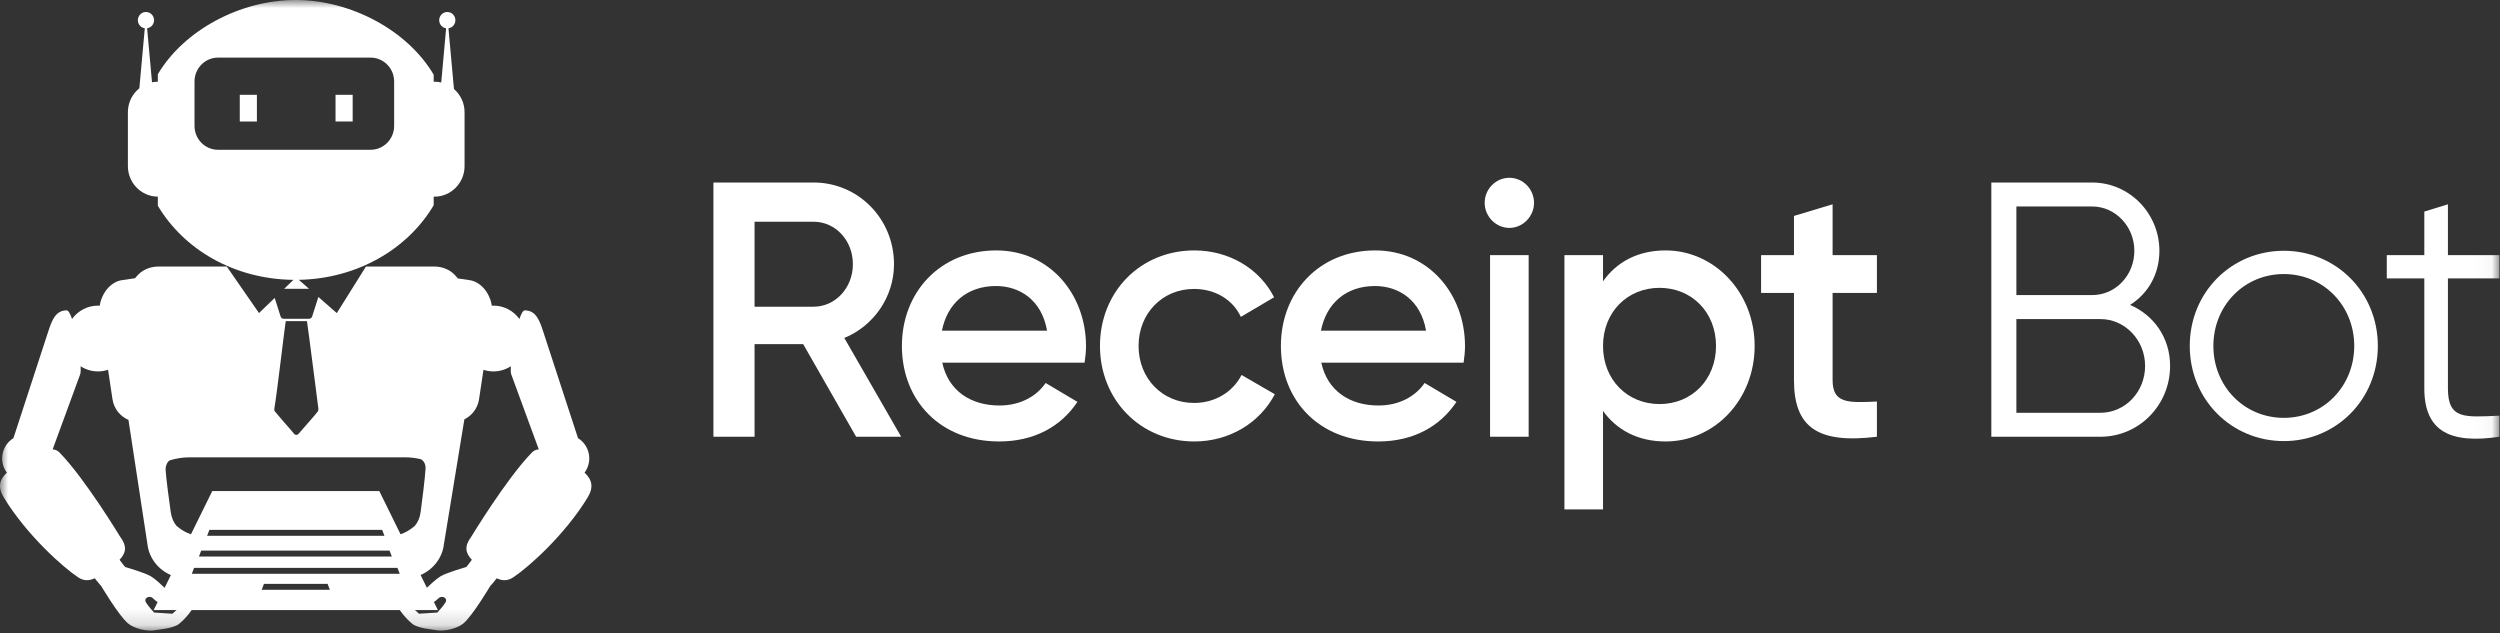 <?xml version="1.0" encoding="UTF-8"?>
<svg width="154px" height="39px" viewBox="0 0 154 39" version="1.1" xmlns="http://www.w3.org/2000/svg" xmlns:xlink="http://www.w3.org/1999/xlink">
    <rect x="0" y="0" width="154" height="39" fill="#333333" stroke="none"/>
    <!-- Generator: Sketch 52.5 (67469) - http://www.bohemiancoding.com/sketch -->
    <title>receipt-bot</title>
    <desc>Created with Sketch.</desc>
    <defs>
        <polygon id="path-1" points="0 38.846 153.964 38.846 153.964 0 0 0"></polygon>
    </defs>
    <g id="Page-1" stroke="none" stroke-width="1" fill="none" fill-rule="evenodd">
        <g id="receipt-bot" transform="translate(-33, -21)">
            <g transform="translate(33, 21)">
                <path d="M46.481,18.894 L50.114,18.894 C51.458,18.894 52.538,17.731 52.538,16.276 C52.538,14.801 51.458,13.658 50.114,13.658 L46.481,13.658 L46.481,18.894 Z M49.476,21.199 L46.481,21.199 L46.481,26.903 L43.947,26.903 L43.947,11.242 L50.114,11.242 C52.868,11.242 55.071,13.479 55.071,16.276 C55.071,18.29 53.815,20.08 52.009,20.818 L55.511,26.903 L52.737,26.903 L49.476,21.199 Z" id="Fill-1" fill="#FFFFFF"></path>
                <path d="M64.498,20.371 C64.167,18.448 62.78,17.619 61.348,17.619 C59.565,17.619 58.353,18.692 58.022,20.371 L64.498,20.371 Z M61.569,24.979 C62.89,24.979 63.881,24.375 64.41,23.592 L66.37,24.755 C65.357,26.277 63.705,27.194 61.546,27.194 C57.912,27.194 55.557,24.666 55.557,21.31 C55.557,18 57.912,15.426 61.371,15.426 C64.652,15.426 66.899,18.111 66.899,21.333 C66.899,21.668 66.855,22.027 66.811,22.34 L58.044,22.34 C58.419,24.083 59.807,24.979 61.569,24.979 Z" id="Fill-3" fill="#FFFFFF"></path>
                <path d="M67.758,21.31 C67.758,17.977 70.246,15.426 73.572,15.426 C75.731,15.426 77.602,16.567 78.484,18.312 L76.436,19.52 C75.951,18.47 74.872,17.798 73.55,17.798 C71.612,17.798 70.136,19.297 70.136,21.31 C70.136,23.324 71.612,24.822 73.55,24.822 C74.872,24.822 75.951,24.129 76.479,23.1 L78.529,24.285 C77.602,26.052 75.731,27.194 73.572,27.194 C70.246,27.194 67.758,24.622 67.758,21.31" id="Fill-5" fill="#FFFFFF"></path>
                <path d="M87.845,20.371 C87.514,18.448 86.126,17.619 84.695,17.619 C82.911,17.619 81.7,18.692 81.37,20.371 L87.845,20.371 Z M84.915,24.979 C86.236,24.979 87.227,24.375 87.756,23.592 L89.717,24.755 C88.704,26.277 87.051,27.194 84.894,27.194 C81.259,27.194 78.903,24.666 78.903,21.31 C78.903,18 81.259,15.426 84.717,15.426 C88,15.426 90.245,18.111 90.245,21.333 C90.245,21.668 90.202,22.027 90.158,22.34 L81.392,22.34 C81.766,24.083 83.155,24.979 84.915,24.979 Z" id="Fill-7" fill="#FFFFFF"></path>
                <mask id="mask-2" fill="white">
                    <use xlink:href="#path-1"></use>
                </mask>
                <g id="Clip-10"></g>
                <path d="M91.787,26.903 L94.165,26.903 L94.165,15.717 L91.787,15.717 L91.787,26.903 Z M91.456,12.496 C91.456,11.646 92.139,10.952 92.976,10.952 C93.814,10.952 94.496,11.646 94.496,12.496 C94.496,13.324 93.814,14.039 92.976,14.039 C92.139,14.039 91.456,13.324 91.456,12.496 Z" id="Fill-9" fill="#FFFFFF" mask="url(#mask-2)"></path>
                <path d="M105.707,21.31 C105.707,19.23 104.208,17.731 102.228,17.731 C100.245,17.731 98.746,19.23 98.746,21.31 C98.746,23.392 100.245,24.89 102.228,24.89 C104.208,24.89 105.707,23.392 105.707,21.31 M108.086,21.31 C108.086,24.643 105.596,27.194 102.602,27.194 C100.884,27.194 99.583,26.479 98.746,25.314 L98.746,31.378 L96.369,31.378 L96.369,15.717 L98.746,15.717 L98.746,17.329 C99.583,16.142 100.884,15.426 102.602,15.426 C105.596,15.426 108.086,17.999 108.086,21.31" id="Fill-11" fill="#FFFFFF" mask="url(#mask-2)"></path>
                <path d="M112.888,18.044 L112.888,23.414 C112.888,24.845 113.813,24.822 115.618,24.733 L115.618,26.903 C111.963,27.35 110.509,26.322 110.509,23.414 L110.509,18.044 L108.483,18.044 L108.483,15.717 L110.509,15.717 L110.509,13.301 L112.888,12.585 L112.888,15.717 L115.618,15.717 L115.618,18.044 L112.888,18.044 Z" id="Fill-12" fill="#FFFFFF" mask="url(#mask-2)"></path>
                <path d="M132.138,22.541 C132.138,20.952 130.903,19.655 129.386,19.655 L124.209,19.655 L124.209,25.427 L129.386,25.427 C130.903,25.427 132.138,24.152 132.138,22.541 Z M124.209,12.719 L124.209,18.178 L128.877,18.178 C130.309,18.178 131.476,16.97 131.476,15.448 C131.476,13.95 130.309,12.719 128.877,12.719 L124.209,12.719 L124.209,12.719 Z M133.678,22.541 C133.678,24.957 131.762,26.903 129.385,26.903 L122.666,26.903 L122.666,11.243 L128.877,11.243 C131.169,11.243 133.019,13.144 133.019,15.448 C133.019,16.903 132.314,18.089 131.213,18.782 C132.667,19.409 133.678,20.795 133.678,22.541 Z" id="Fill-13" fill="#FFFFFF" mask="url(#mask-2)"></path>
                <path d="M145.021,21.31 C145.021,18.828 143.128,16.881 140.683,16.881 C138.237,16.881 136.344,18.828 136.344,21.31 C136.344,23.794 138.237,25.74 140.683,25.74 C143.128,25.74 145.021,23.794 145.021,21.31 M134.889,21.31 C134.889,17.999 137.466,15.448 140.683,15.448 C143.898,15.448 146.475,17.999 146.475,21.31 C146.475,24.622 143.898,27.171 140.683,27.171 C137.466,27.171 134.889,24.622 134.889,21.31" id="Fill-14" fill="#FFFFFF" mask="url(#mask-2)"></path>
                <path d="M150.792,17.149 L150.792,23.928 C150.792,25.852 151.828,25.695 153.964,25.606 L153.964,26.903 C150.991,27.35 149.338,26.613 149.338,23.928 L149.338,17.149 L147.026,17.149 L147.026,15.716 L149.338,15.716 L149.338,13.033 L150.792,12.585 L150.792,15.716 L153.964,15.716 L153.964,17.149 L150.792,17.149 L150.792,17.149 Z" id="Fill-15" fill="#FFFFFF" mask="url(#mask-2)"></path>
                <path d="M3.268,27.614 L4.94,23.055 C4.971,22.964 4.977,22.783 4.968,22.562 C5.277,22.762 5.642,22.879 6.035,22.879 C6.253,22.879 6.461,22.843 6.657,22.777 L6.928,24.584 C7.014,25.175 7.404,25.647 7.913,25.865 L9.086,33.548 C9.183,34.385 9.773,35.108 10.527,35.424 L10.141,36.21 C9.98,36.055 9.557,35.655 9.294,35.5 C8.902,35.268 7.73,34.935 7.715,34.93 L7.715,34.93 L7.715,34.93 L7.714,34.93 L7.713,34.931 C7.703,34.923 7.647,34.862 7.365,34.484 C7.757,34.068 7.852,33.659 7.393,33.05 C7.393,33.05 5.233,29.479 3.667,27.875 C3.544,27.748 3.404,27.69 3.242,27.682 L3.268,27.614 Z M10.451,28.359 C10.835,28.241 11.253,28.171 11.663,28.171 L24.961,28.171 C25.285,28.171 25.608,28.212 25.913,28.284 C26.131,28.377 26.227,28.646 26.215,28.869 C26.191,29.357 25.981,31.058 25.909,31.557 C25.861,31.903 25.735,32.174 25.563,32.383 C25.305,32.616 25.001,32.798 24.674,32.911 L23.365,30.249 L13.075,30.249 L11.763,32.914 C11.433,32.801 11.126,32.618 10.865,32.384 C10.695,32.174 10.569,31.904 10.519,31.557 C10.448,31.058 10.226,29.438 10.201,28.948 C10.19,28.748 10.273,28.478 10.451,28.359 Z M16.901,25.156 C17.068,24.192 17.533,20.177 17.596,19.824 C17.599,19.811 17.603,19.798 17.606,19.782 L18.909,19.782 C18.966,20.103 19.589,25.002 19.612,25.168 C19.619,25.222 19.611,25.285 19.585,25.333 C19.48,25.501 18.598,26.469 18.444,26.661 C18.39,26.729 18.346,26.788 18.254,26.787 C18.162,26.786 18.106,26.734 18.066,26.658 C17.878,26.438 17.119,25.581 16.927,25.337 C16.891,25.29 16.892,25.213 16.901,25.156 Z M27.341,33.548 L28.605,25.831 C29.075,25.6 29.43,25.145 29.511,24.584 L29.782,22.78 C29.976,22.844 30.182,22.879 30.397,22.879 C30.79,22.879 31.156,22.762 31.464,22.563 C31.455,22.783 31.461,22.964 31.491,23.055 L33.164,27.614 L33.19,27.682 C33.029,27.69 32.889,27.749 32.766,27.875 C31.2,29.479 29.038,33.05 29.038,33.05 C28.579,33.659 28.676,34.068 29.067,34.484 C28.783,34.866 28.728,34.926 28.719,34.931 L28.718,34.93 L28.717,34.93 C28.712,34.932 27.531,35.267 27.139,35.5 C26.878,35.654 26.459,36.048 26.296,36.206 L25.909,35.42 C26.66,35.102 27.245,34.381 27.341,33.548 Z M26.768,37.165 L26.729,37.085 C26.807,37.036 26.896,36.964 27.037,36.832 C27.189,36.695 27.523,36.787 27.477,37.023 C27.471,37.053 27.45,37.095 27.42,37.143 C27.28,37.368 26.936,37.734 26.936,37.734 L25.807,37.806 C25.807,37.806 25.702,37.699 25.56,37.581 L26.973,37.581 L26.768,37.165 Z M16.119,36.331 L16.259,35.967 L16.603,35.967 L19.837,35.967 L20.179,35.967 L20.319,36.331 L19.837,36.331 L16.603,36.331 L16.119,36.331 Z M24.483,34.981 L24.623,35.346 L11.816,35.346 L11.955,34.981 L24.483,34.981 Z M12.759,33.004 L12.899,32.64 L23.54,32.64 L23.681,33.004 L12.759,33.004 Z M23.996,33.917 L24.137,34.281 L12.254,34.281 L12.394,33.917 L23.996,33.917 Z M10.872,37.582 C10.73,37.699 10.624,37.807 10.624,37.807 L9.495,37.734 C9.495,37.734 9.152,37.368 9.012,37.143 C8.982,37.095 8.961,37.053 8.955,37.023 C8.909,36.788 9.244,36.695 9.395,36.832 C9.539,36.967 9.629,37.04 9.708,37.089 L9.68,37.146 L9.466,37.582 L10.872,37.582 L10.872,37.582 Z M36.009,29.115 C36.01,29.114 36.01,29.113 36.011,29.112 C36.487,28.469 36.359,27.556 35.725,27.073 C35.687,27.044 35.647,27.017 35.606,26.992 L35.327,26.136 L34.784,24.475 L33.426,20.316 C33.218,19.696 32.987,19.119 32.328,19.119 C32.213,19.119 32.099,19.345 31.997,19.649 C31.634,19.151 31.053,18.827 30.397,18.827 C30.362,18.827 30.329,18.831 30.295,18.832 C30.186,18.084 29.645,17.364 28.926,17.257 L28.2,17.15 C28.166,17.108 28.13,17.065 28.098,17.027 C27.801,16.667 27.325,16.418 26.75,16.418 L22.543,16.418 L20.748,19.286 L19.612,18.292 C19.488,18.681 19.364,19.071 19.241,19.46 C19.195,19.602 19.144,19.638 18.983,19.638 C18.495,19.638 18.007,19.639 17.519,19.638 C17.375,19.638 17.319,19.602 17.278,19.473 C17.159,19.1 17.04,18.726 16.921,18.352 L15.955,19.285 L13.969,16.418 L9.764,16.418 C9.188,16.418 8.713,16.667 8.415,17.026 C8.386,17.061 8.354,17.1 8.324,17.137 L7.514,17.257 C6.795,17.364 6.252,18.084 6.144,18.832 C6.108,18.83 6.072,18.827 6.036,18.827 C5.38,18.827 4.799,19.151 4.437,19.648 C4.334,19.344 4.22,19.118 4.105,19.118 C3.446,19.118 3.215,19.696 3.006,20.315 L1.648,24.475 L1.106,26.136 L0.827,26.991 C0.786,27.016 0.746,27.043 0.707,27.073 C0.072,27.556 -0.056,28.469 0.421,29.112 C0.422,29.113 0.423,29.114 0.424,29.115 C-0.043,29.55 -0.151,30.011 0.236,30.647 C1.637,32.951 3.896,34.96 4.816,35.564 C5.166,35.793 5.481,35.785 5.835,35.622 C6.256,36.151 6.217,36.071 6.217,36.071 C6.217,36.071 7.309,37.916 7.887,38.404 C8.269,38.727 9.109,38.926 9.594,38.814 C9.761,38.774 10.668,38.723 11.036,38.427 C11.288,38.223 11.5,37.98 11.639,37.804 C11.727,37.693 11.786,37.609 11.805,37.581 L24.627,37.581 C24.647,37.609 24.706,37.694 24.795,37.806 C24.934,37.982 25.146,38.224 25.397,38.427 C25.764,38.723 26.672,38.774 26.839,38.814 C27.324,38.926 28.165,38.727 28.546,38.404 C29.123,37.916 30.215,36.071 30.215,36.071 C30.215,36.071 30.177,36.152 30.598,35.623 C30.951,35.785 31.266,35.793 31.616,35.564 C32.537,34.96 34.797,32.951 36.197,30.647 C36.583,30.011 36.475,29.551 36.009,29.115 Z" id="Fill-16" fill="#FFFFFF" mask="url(#mask-2)"></path>
                <polygon id="Fill-17" fill="#FFFFFF" mask="url(#mask-2)" points="15.825 7.485 15.825 6.379 15.825 5.84 14.936 5.84 14.77 5.84 14.77 5.873 14.77 6.58 14.77 7.485"></polygon>
                <polygon id="Fill-18" fill="#FFFFFF" mask="url(#mask-2)" points="21.724 7.483 21.724 6.54 21.724 5.84 20.669 5.84 20.669 6.357 20.669 7.483"></polygon>
                <path d="M11.982,5.02 C11.982,4.208 12.631,3.549 13.429,3.549 L22.83,3.549 C23.63,3.549 24.279,4.208 24.279,5.02 L24.279,6.609 L24.279,7.352 L24.279,7.756 C24.279,8.569 23.63,9.226 22.83,9.226 L13.429,9.226 C12.63,9.226 11.982,8.569 11.982,7.756 L11.982,7.42 L11.982,6.678 L11.982,5.02 Z M7.878,10.237 C7.878,11.266 8.707,12.111 9.723,12.113 L9.723,12.674 C11.32,15.36 14.401,17.194 18.074,17.239 L17.502,17.791 C17.754,17.791 18.006,17.791 18.257,17.791 L19.038,17.791 L18.405,17.237 C22.013,17.172 25.133,15.33 26.715,12.642 L26.715,12.113 L26.77,12.113 C27.785,12.113 28.617,11.267 28.617,10.237 L28.617,9.905 L28.617,9.016 L28.617,6.909 C28.617,6.339 28.362,5.826 27.963,5.482 L27.625,1.743 C27.866,1.708 28.052,1.5 28.052,1.245 C28.052,0.966 27.829,0.739 27.553,0.739 C27.278,0.739 27.055,0.966 27.055,1.245 C27.055,1.5 27.241,1.708 27.481,1.743 L27.18,5.082 C27.047,5.051 26.911,5.033 26.77,5.033 L26.715,5.033 L26.715,4.602 C25.104,1.866 21.611,6.39344262e-05 18.211,6.39344262e-05 C14.81,6.39344262e-05 11.34,1.851 9.723,4.571 L9.723,5.034 C9.6,5.034 9.48,5.047 9.364,5.07 L9.062,1.743 C9.303,1.708 9.49,1.5 9.49,1.245 C9.49,0.965 9.266,0.738 8.991,0.738 C8.717,0.738 8.492,0.965 8.492,1.245 C8.492,1.499 8.679,1.707 8.919,1.743 L8.584,5.438 C8.156,5.783 7.878,6.314 7.878,6.908 L7.878,8.969 L7.878,9.854 L7.878,10.237 Z" id="Fill-19" fill="#FFFFFF" mask="url(#mask-2)"></path>
            </g>
        </g>
    </g>
</svg>